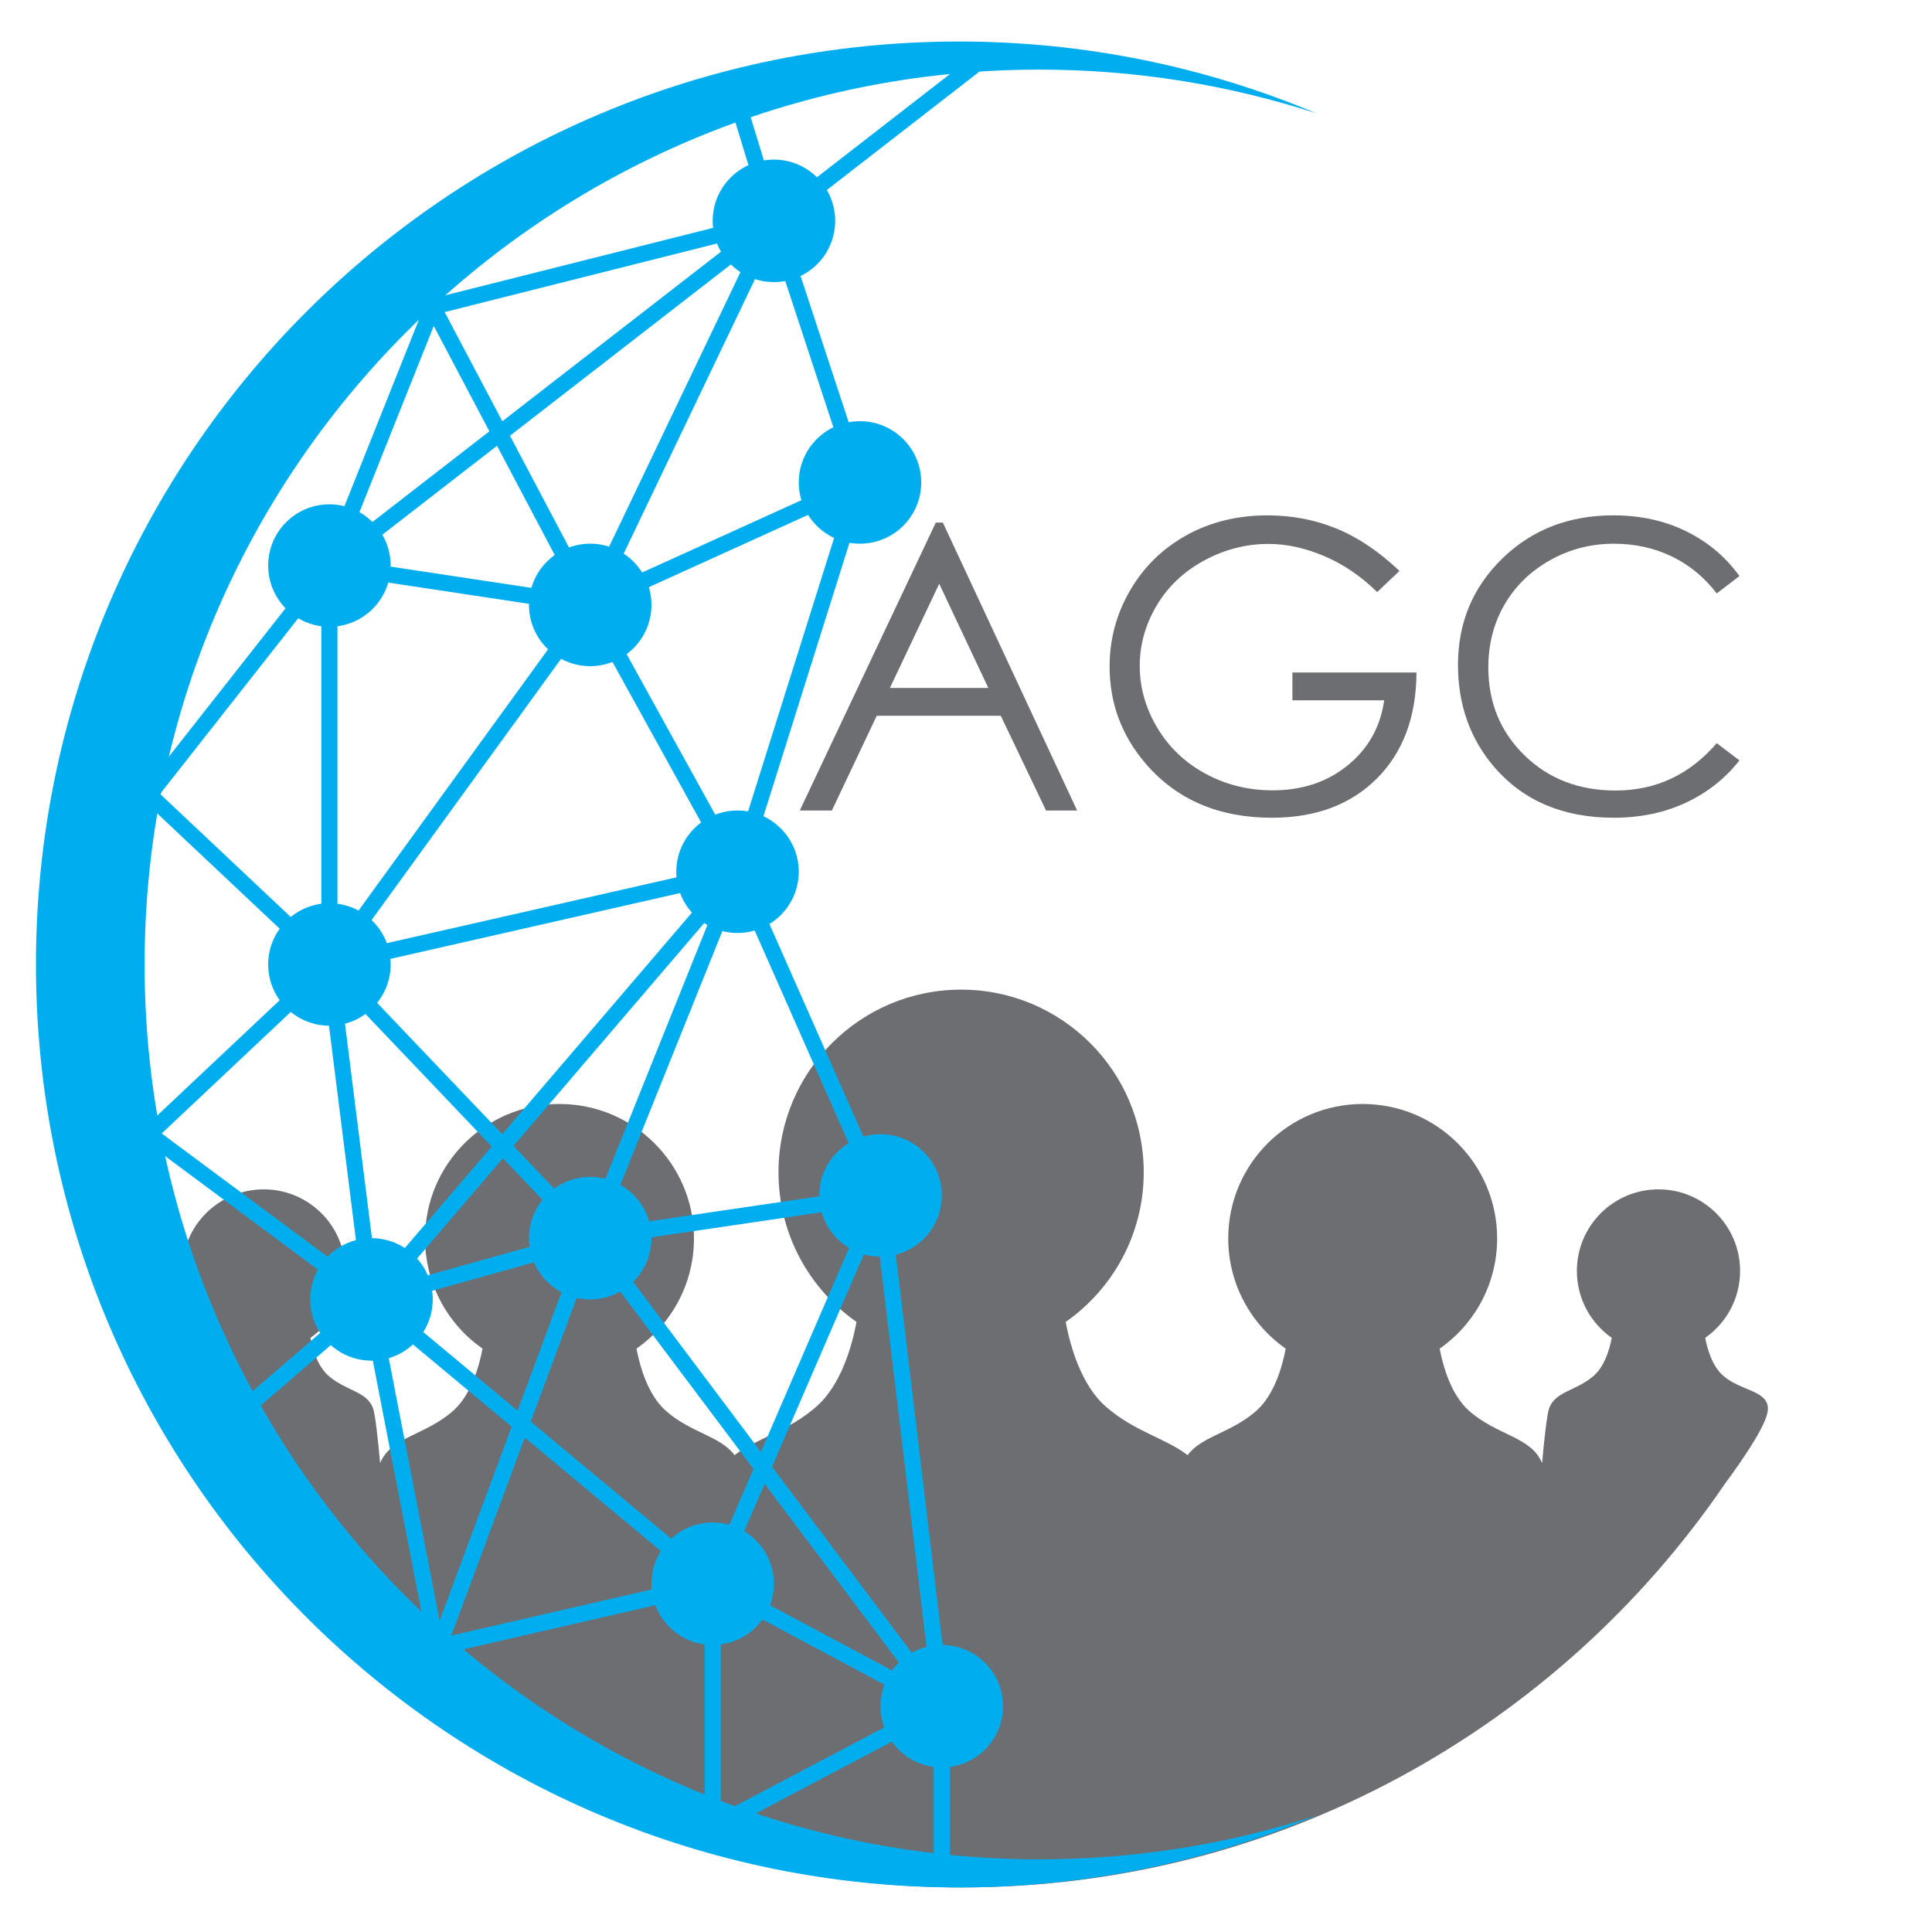 <?xml version="1.0" encoding="UTF-8" standalone="no"?>
<!-- Generator: Adobe Illustrator 16.0.3, SVG Export Plug-In . SVG Version: 6.00 Build 0)  -->

<svg
   xmlns:dc="http://purl.org/dc/elements/1.1/"
   xmlns:cc="http://creativecommons.org/ns#"
   xmlns:rdf="http://www.w3.org/1999/02/22-rdf-syntax-ns#"
   xmlns:svg="http://www.w3.org/2000/svg"
   xmlns="http://www.w3.org/2000/svg"
   xmlns:sodipodi="http://sodipodi.sourceforge.net/DTD/sodipodi-0.dtd"
   xmlns:inkscape="http://www.inkscape.org/namespaces/inkscape"
   version="1.1"
   id="Layer_1"
   x="0px"
   y="0px"
   width="720px"
   height="720px"
   viewBox="0 0 720 720"
   enable-background="new 0 0 720 720"
   xml:space="preserve"
   sodipodi:docname="agc.svg"
   inkscape:version="0.92.2 (5c3e80d, 2017-08-06)"><defs
     id="defs65" /><sodipodi:namedview
     pagecolor="#ffffff"
     bordercolor="#666666"
     borderopacity="1"
     objecttolerance="10"
     gridtolerance="10"
     guidetolerance="10"
     inkscape:pageopacity="0"
     inkscape:pageshadow="2"
     inkscape:window-width="1920"
     inkscape:window-height="1057"
     id="namedview63"
     showgrid="false"
     inkscape:zoom="0.32777778"
     inkscape:cx="360"
     inkscape:cy="360"
     inkscape:window-x="-8"
     inkscape:window-y="-8"
     inkscape:window-maximized="1"
     inkscape:current-layer="Layer_1" /><path
     fill="none"
     d="M702.133,355.856c0,189.966-153.99,343.957-343.958,343.957c-189.96,0-343.96-153.991-343.96-343.957  c0-189.96,154-343.956,343.96-343.956C548.143,11.9,702.133,165.896,702.133,355.856z"
     id="path2" /><path
     fill="#6D6E71"
     d="M658.856,525c-0.038-6.913-10.199-6.559-16.752-12.382c-3.967-3.524-5.795-9.703-6.621-14.049  c7.845-5.499,12.998-14.609,12.998-24.926c0-16.795-13.62-30.407-30.421-30.407c-16.792,0-30.404,13.612-30.404,30.407  c0,10.316,5.134,19.427,13,24.926c-0.837,4.346-2.664,10.524-6.632,14.049c-6.553,5.823-14.574,5.823-16.753,12.382  c-0.758,2.271-1.69,10.486-2.587,20.258c-4.024-9.898-16.751-10.199-27.232-19.519c-6.533-5.804-9.557-15.989-10.929-23.14  c12.951-9.063,21.42-24.069,21.42-41.07c0-27.676-22.431-50.106-50.103-50.106s-50.11,22.431-50.11,50.106  c0,17.001,8.477,32.008,21.418,41.07c-1.371,7.15-4.384,17.336-10.919,23.14c-9.333,8.299-20.456,9.436-25.629,16.572  c-7.865-6.203-20.078-8.857-30.636-18.24c-8.869-7.88-12.962-21.711-14.819-31.424c17.579-12.309,29.091-32.697,29.091-55.784  c0-37.585-30.471-68.056-68.062-68.056c-37.583,0-68.055,30.471-68.055,68.056c0,23.087,11.507,43.476,29.085,55.784  c-1.852,9.713-5.955,23.544-14.822,31.424c-10.56,9.383-22.771,12.037-30.632,18.24c-5.172-7.137-16.29-8.273-25.634-16.572  c-6.523-5.804-9.547-15.989-10.913-23.14c12.946-9.063,21.419-24.069,21.419-41.07c0-27.676-22.441-50.106-50.112-50.106  c-27.667,0-50.107,22.431-50.107,50.106c0,17.001,8.474,32.008,21.42,41.07c-1.371,7.15-4.386,17.336-10.919,23.14  c-10.486,9.319-23.208,9.62-27.238,19.519c-0.895-9.771-1.828-17.987-2.586-20.258c-2.183-6.559-10.194-6.559-16.758-12.382  c-3.958-3.524-5.79-9.703-6.621-14.049c7.86-5.499,13-14.609,13-24.926c0-16.795-13.618-30.407-30.414-30.407  c-16.795,0-30.413,13.612-30.413,30.407c0,10.316,5.144,19.427,13,24.926c-0.826,4.346-2.665,10.524-6.626,14.049  c-6.553,5.823-14.564,5.823-16.752,12.382c-0.929,2.786,6.831,14.536,16.052,27.122c8.284,12.222,17.35,23.865,27.093,34.905  c0.34,0.408,0.52,0.632,0.52,0.632h0.048c63.005,70.977,154.905,115.731,257.277,115.731c118.116,0,222.297-59.563,284.23-150.262  C651.457,541.262,658.896,529.76,658.856,525z"
     id="path4" /><g
     id="g50"><path
       fill="#00AEEF"
       d="M387.385,692.919c-184.183,0-333.493-149.31-333.493-333.489c0-184.181,149.31-333.489,333.493-333.489   c36.053,0,70.764,5.744,103.285,16.329c-40.99-17.253-86.037-26.798-133.312-26.798c-189.965,0-343.956,153.995-343.956,343.958   c0,189.96,153.991,343.961,343.956,343.961c47.265,0,92.312-9.542,133.302-26.796C458.148,687.178,423.438,692.919,387.385,692.919   z"
       id="path6" /><path
       fill="#00AEEF"
       d="M265.594,567.388c12.605,0,22.824,10.218,22.824,22.819c0,12.61-10.219,22.823-22.824,22.823   c-12.601,0-22.819-10.213-22.819-22.823C242.774,577.605,252.993,567.388,265.594,567.388z"
       id="path8" /><path
       fill="#00AEEF"
       d="M138.443,461.428c12.605,0,22.824,10.219,22.824,22.819c0,12.611-10.219,22.824-22.824,22.824   c-12.601,0-22.819-10.213-22.819-22.824C115.624,471.646,125.842,461.428,138.443,461.428z"
       id="path10" /><path
       fill="#00AEEF"
       d="M219.95,438.608c12.605,0,22.825,10.219,22.825,22.819c0,12.605-10.22,22.819-22.825,22.819   c-12.596,0-22.815-10.214-22.815-22.819C197.135,448.827,207.354,438.608,219.95,438.608z"
       id="path12" /><path
       fill="#00AEEF"
       d="M274.859,302.05c12.596,0,22.814,10.216,22.814,22.819c0,12.606-10.218,22.822-22.814,22.822   c-12.606,0-22.825-10.216-22.825-22.822C252.035,312.266,262.253,302.05,274.859,302.05z"
       id="path14" /><path
       fill="#00AEEF"
       d="M122.76,336.607c12.61,0,22.825,10.216,22.825,22.822c0,12.605-10.214,22.819-22.825,22.819   c-12.601,0-22.819-10.214-22.819-22.819C99.94,346.824,110.159,336.607,122.76,336.607z"
       id="path16" /><path
       fill="#00AEEF"
       d="M219.95,202.615c12.605,0,22.825,10.216,22.825,22.82c0,12.603-10.22,22.821-22.825,22.821   c-12.596,0-22.815-10.219-22.815-22.821C197.135,212.831,207.354,202.615,219.95,202.615z"
       id="path18" /><path
       fill="#00AEEF"
       d="M320.499,156.971c12.606,0,22.819,10.219,22.819,22.821c0,12.604-10.213,22.823-22.819,22.823   c-12.601,0-22.82-10.219-22.82-22.823C297.679,167.189,307.897,156.971,320.499,156.971z"
       id="path20" /><path
       fill="#00AEEF"
       d="M122.76,187.942c12.61,0,22.825,10.216,22.825,22.82c0,12.605-10.214,22.824-22.825,22.824   c-12.601,0-22.819-10.219-22.819-22.824C99.94,198.159,110.159,187.942,122.76,187.942z"
       id="path22" /><path
       fill="#00AEEF"
       d="M328.155,422.683c12.611,0,22.825,10.218,22.825,22.819c0,12.6-10.214,22.819-22.825,22.819   c-12.601,0-22.819-10.22-22.819-22.819C305.336,432.9,315.554,422.683,328.155,422.683z"
       id="path24" /><path
       fill="#00AEEF"
       d="M350.979,613.03c12.604,0,22.822,10.215,22.822,22.82c0,12.606-10.218,22.824-22.822,22.824   c-12.601,0-22.82-10.218-22.82-22.824C328.16,623.245,338.378,613.03,350.979,613.03z"
       id="path26" /><path
       fill="#00AEEF"
       d="M288.418,59.481c12.605,0,22.825,10.219,22.825,22.824c0,12.601-10.219,22.82-22.825,22.82   s-22.819-10.219-22.819-22.82C265.599,69.701,275.813,59.481,288.418,59.481z"
       id="path28" /><g
       id="g44"><g
         id="g38"><path
           fill="#00AEEF"
           d="M355.296,646.609L220.858,467.641l-23.067,62.147l74.39,61.994l-106.484,24.482l-3.69,9.946     l-26.515-136.918l3.501-0.676l-2.475-2.057l-85.61-63.606l71.969-67.764l95.936,100.676l0.238-0.652l0.103,0.142l55.571-138.223     l56.369,127.562l0.049,0.447L355.296,646.609z M223.377,460.979l123.286,164.113l-21.439-178.784l-50.238-113.702     L223.377,460.979z M168.199,609.516l90.812-20.879l-63.441-52.868L168.199,609.516z M192.891,525.705l23.587-63.563     l-93.825-98.473l-62.387,58.74l79.971,59.427L192.891,525.705z M163.829,604.003l26.845-72.318l-48.707-40.583L163.829,604.003z"
           id="path30" /><path
           fill="#00AEEF"
           d="M353.989,634.048v62.2h-6.014v-58.594l-86.237-46.096l61.517-142.295l-102.673,15.11l-80.675,22.595     l-46.597,40.127l-3.923-4.56l45.877-39.514l-15.824-125.921l150.855-34.278l-52.256-94.636L115.37,212.692L289.944,77.316     l33.714,102.455l-45.547,144.773l1.308,2.375l-2.926,0.663L147.164,478.686l72.353-20.233l113.544-16.714L269.453,588.86     L353.989,634.048z M274.097,317.269l43.247-137.455l-30.448-92.521L130.154,208.837l91.72,13.845L274.097,317.269z      M140.582,477.13l126.086-147.316l-140.583,31.945L140.582,477.13z"
           id="path32" /><polygon
           fill="#00AEEF"
           points="321.743,182.532 221.923,227.845 119.756,368.7 119.756,210.762 125.769,210.762      125.769,350.164 217.985,223.025 319.259,177.053    "
           id="polygon34" /><path
           fill="#00AEEF"
           d="M293.897,77.824l-73.811,154.302l-58.439-110.638l-36.251,90.794l-0.268,0.341l-65.474,83.25     l65.173,61.368l-4.123,4.382l-69.183-65.143l68.614-87.234l40.753-102.075l1.936,3.666L293.897,77.824z M219.818,218.745     l63.126-131.959l-117.229,29.526L219.818,218.745z"
           id="path36" /></g><polygon
         fill="#00AEEF"
         points="368.57,23.922 286.818,87.355 271.981,38.799 277.732,37.039 290.022,77.255 364.886,19.168   "
         id="polygon40" /><polygon
         fill="#00AEEF"
         points="352.384,638.51 262.589,685.86 262.589,590.207 268.603,590.207 268.603,675.889 349.574,633.192       "
         id="polygon42" /></g><path
       fill="#00AEEF"
       d="M219.95,461.428"
       id="path46" /><path
       fill="#00AEEF"
       d="M328.155,445.502"
       id="path48" /></g><g
     id="g58"><path
       fill="#6D6E71"
       d="M351.374,194.753l50.037,107.293h-11.582l-16.875-35.303h-46.222l-16.714,35.303h-11.962l50.692-107.293   H351.374z M350.02,217.548l-18.385,38.838h36.682L350.02,217.548z"
       id="path52" /><path
       fill="#6D6E71"
       d="M521.541,212.769l-8.314,7.877c-5.982-5.883-12.535-10.345-19.658-13.384   c-7.123-3.038-14.066-4.559-20.824-4.559c-8.412,0-16.424,2.067-24.033,6.2c-7.611,4.134-13.506,9.737-17.688,16.813   c-4.184,7.075-6.273,14.551-6.273,22.429c0,8.073,2.164,15.744,6.492,23.013c4.328,7.27,10.309,12.983,17.943,17.141   c7.633,4.158,15.998,6.236,25.09,6.236c11.039,0,20.375-3.111,28.01-9.336c7.633-6.224,12.156-14.296,13.566-24.216h-34.209   v-10.357h46.244c-0.098,16.583-5.021,29.748-14.77,39.497c-9.75,9.75-22.795,14.625-39.133,14.625   c-19.84,0-35.547-6.758-47.119-20.277c-8.898-10.405-13.348-22.44-13.348-36.105c0-10.163,2.553-19.621,7.658-28.374   c5.105-8.753,12.109-15.597,21.008-20.532c8.898-4.935,18.963-7.403,30.195-7.403c9.094,0,17.652,1.641,25.676,4.923   S513.906,205.524,521.541,212.769z"
       id="path54" /><path
       fill="#6D6E71"
       d="M648.236,214.665l-8.461,6.492c-4.668-6.078-10.273-10.686-16.813-13.822   c-6.541-3.137-13.725-4.705-21.553-4.705c-8.561,0-16.484,2.055-23.779,6.163c-7.293,4.11-12.947,9.628-16.959,16.557   s-6.018,14.723-6.018,23.377c0,13.082,4.486,23.997,13.459,32.75c8.971,8.753,20.287,13.129,33.953,13.129   c15.025,0,27.594-5.883,37.709-17.651l8.461,6.419c-5.35,6.808-12.023,12.071-20.021,15.792c-8,3.72-16.936,5.58-26.805,5.58   c-18.771,0-33.578-6.248-44.42-18.746c-9.094-10.551-13.641-23.292-13.641-38.22c0-15.706,5.508-28.92,16.521-39.643   s24.811-16.083,41.393-16.083c10.016,0,19.061,1.981,27.133,5.944C636.469,201.962,643.082,207.517,648.236,214.665z"
       id="path56" /></g></svg>